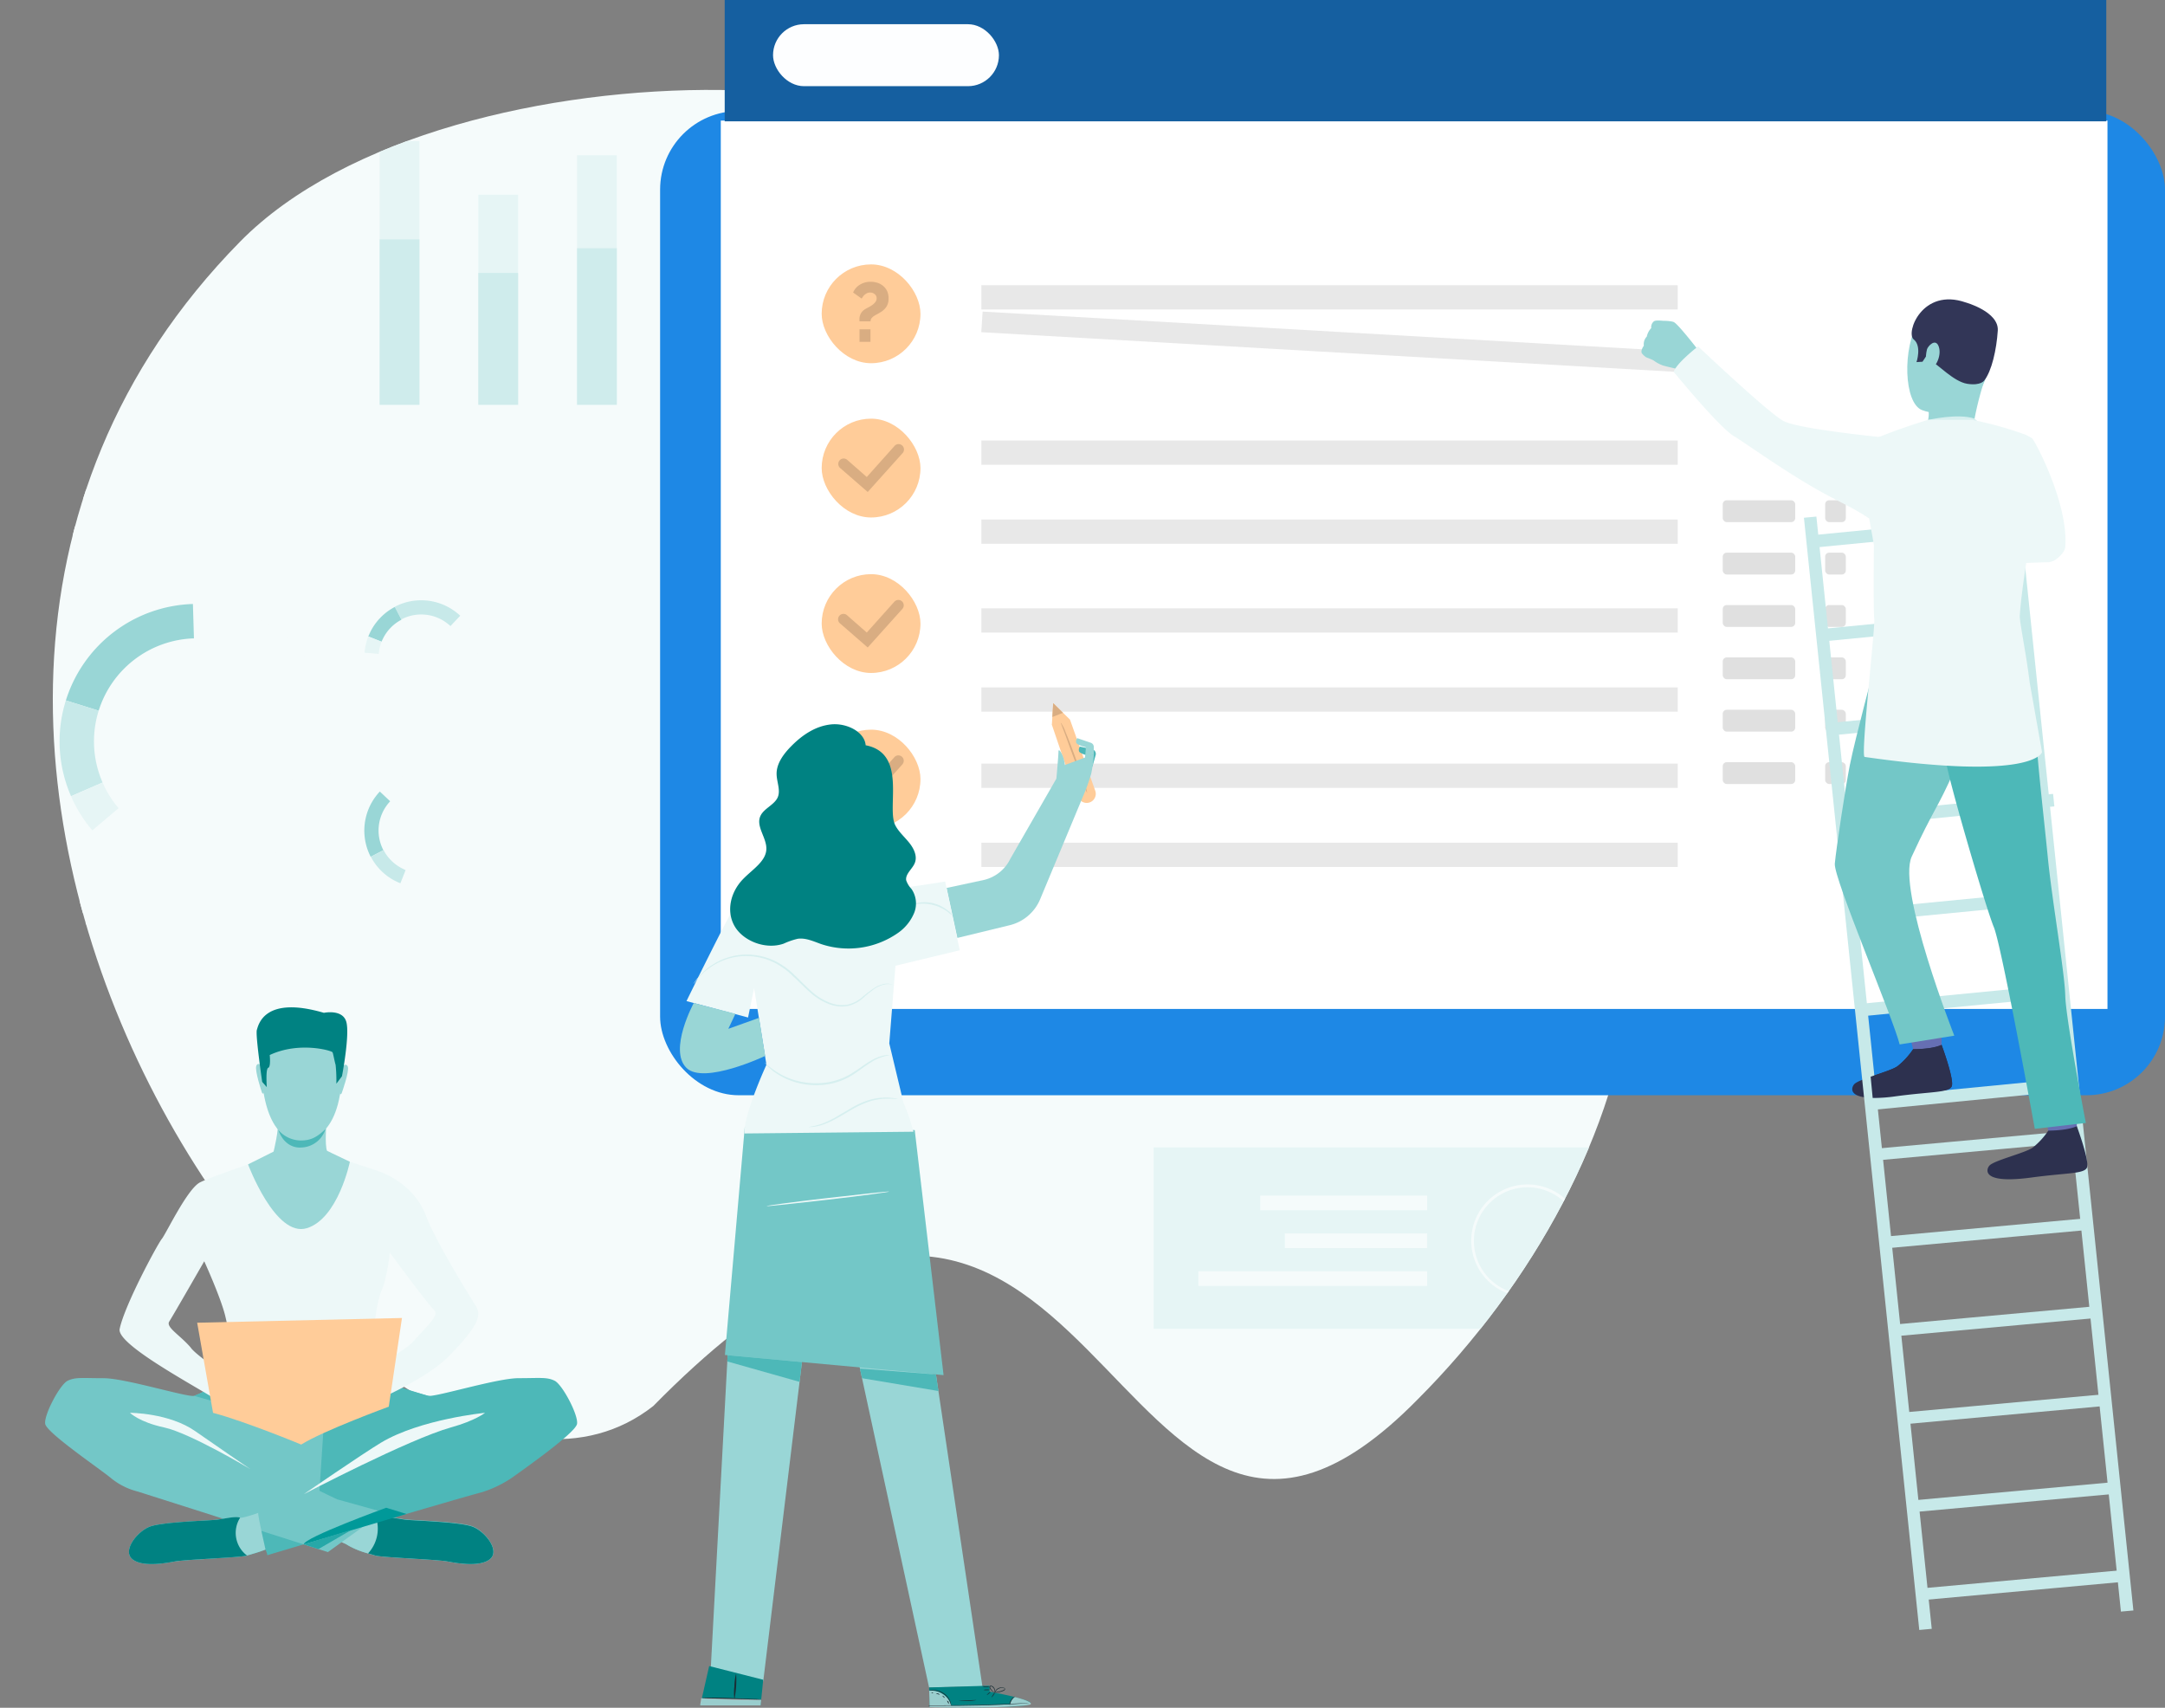 <svg xmlns="http://www.w3.org/2000/svg" xmlns:xlink="http://www.w3.org/1999/xlink" viewBox="0 0 508.82 401.3"><rect x="0" y="0" width="508.82" height="401.3" fill="#808080" stroke="none"/><defs><filter id="b" x="0" y="-8397" width="126.36" height="32766" filterUnits="userSpaceOnUse" color-interpolation-filters="sRGB"><feFlood flood-color="#fff" result="bg"/><feBlend in="SourceGraphic" in2="bg"/></filter><mask id="a" x="0" y="-8397" width="126.36" height="32766" maskUnits="userSpaceOnUse"><g filter="url(#b)"/></mask><linearGradient id="c" x1="63.18" y1="245.42" x2="63.18" y2="126.3" gradientUnits="userSpaceOnUse"><stop offset="0"/><stop offset="0.2" stop-color="#fff"/><stop offset="1" stop-color="#fff"/></linearGradient><clipPath id="d"><path d="M153.53,330.4C89.74,380.47-62.24,177.51,56.39,56.82h0C105.56,6.79,248.8,12.23,236,55.27c-19.84,66.75,21.21,62.84,95.6,94,81.57,34.13,55.82,125.35,1.54,179.61h0C259.62,403.65,259.71,222.37,153.53,330.4Z" fill="none"/></clipPath><filter id="f" x="0" y="102.46" width="126.36" height="146.76" filterUnits="userSpaceOnUse" color-interpolation-filters="sRGB"><feFlood flood-color="#fff" result="bg"/><feBlend in="SourceGraphic" in2="bg"/></filter><mask id="e" x="0" y="102.46" width="126.36" height="146.76" maskUnits="userSpaceOnUse"><g mask="url(#a)" filter="url(#f)"><rect y="102.46" width="126.36" height="146.76" rx="35.4" fill="url(#c)" style="mix-blend-mode:multiply"/></g></mask></defs><title>bs_datasets</title><g clip-path="url(#d)"><rect x="10.11" y="14" width="382" height="337" fill="#f5fbfb"/><rect x="89.23" y="33.16" width="9.34" height="61.95" fill="#e6f5f5"/><rect x="112.42" y="45.75" width="9.34" height="49.36" fill="#e6f5f5"/><rect x="135.62" y="36.49" width="9.34" height="58.63" fill="#e6f5f5"/><rect x="158.82" y="54.78" width="9.34" height="40.34" fill="#e6f5f5"/><rect x="182.02" y="38.39" width="9.34" height="56.73" fill="#e6f5f5"/><rect x="205.21" y="29.84" width="9.34" height="65.28" fill="#e6f5f5"/><rect x="228.41" y="26.27" width="9.34" height="68.84" fill="#e6f5f5"/><rect x="89.23" y="56.25" width="9.34" height="38.87" fill="#cfecec"/><rect x="112.42" y="64.14" width="9.34" height="30.97" fill="#cfecec"/><rect x="135.62" y="58.33" width="9.34" height="36.78" fill="#cfecec"/><rect x="158.82" y="69.81" width="9.34" height="25.31" fill="#cfecec"/><rect x="182.02" y="59.53" width="9.34" height="35.59" fill="#cfecec"/><rect x="205.21" y="54.16" width="9.34" height="40.95" fill="#cfecec"/><rect x="228.41" y="51.93" width="9.34" height="43.19" fill="#cfecec"/><g mask="url(#e)"><rect y="102.46" width="126.36" height="146.76" fill="#e6f5f5"/></g><path d="M76.71,163.33A32.29,32.29,0,1,0,15.9,185.08c.24.68.51,1.35.79,2a32.29,32.29,0,0,0,60-23.76ZM54.46,197a24.21,24.21,0,0,1-26.6-7.11,23.75,23.75,0,0,1-3.75-6c-.22-.5-.42-1-.6-1.51a24.21,24.21,0,1,1,31,14.64Z" fill="#f5fbfb"/><path d="M23.19,167l-7.71-2.41a32.33,32.33,0,0,1,29.86-22.66l.24,8.08a24.25,24.25,0,0,0-22.39,17Z" fill="#99d6d6"/><path d="M24.11,183.87l-7.42,3.22c-.28-.66-.55-1.33-.79-2a32.11,32.11,0,0,1-.42-20.5L23.19,167a24.12,24.12,0,0,0,.32,15.37C23.69,182.87,23.89,183.37,24.11,183.87Z" fill="#c7e9e9"/><path d="M21.7,195.13a32.21,32.21,0,0,1-5-8l7.42-3.22a23.75,23.75,0,0,0,3.75,6Z" fill="#e6f5f5"/><path d="M104.71,183.06A13.35,13.35,0,1,0,93.28,207.2c.27.13.55.25.82.36a13.68,13.68,0,0,0,3.82.89,13.36,13.36,0,0,0,6.79-25.39Zm3.34,16.35a10,10,0,0,1-9.86,5.7,9.66,9.66,0,0,1-2.86-.66c-.21-.08-.42-.17-.62-.27a10,10,0,1,1,13.34-4.77Z" fill="#f5fbfb"/><path d="M90.12,199.78l-3,1.55A13.38,13.38,0,0,1,89.27,186l2.43,2.29a10,10,0,0,0-1.58,11.52Z" fill="#99d6d6"/><path d="M95.33,204.45l-1.23,3.11c-.27-.11-.55-.23-.82-.36a13.26,13.26,0,0,1-6.12-5.87l3-1.55a10,10,0,0,0,4.59,4.4C94.91,204.28,95.12,204.37,95.33,204.45Z" fill="#c7e9e9"/><path d="M111.07,160.17a13.37,13.37,0,0,0-2.91-15.44,13.23,13.23,0,0,0-3.45-2.35,13.35,13.35,0,0,0-17.79,6.36c-.13.27-.25.55-.36.82a13.36,13.36,0,0,0,24.51,10.61Zm-16.36,3.34a10,10,0,0,1-5-12.72c.08-.21.17-.42.26-.62a10,10,0,1,1,4.77,13.34Z" fill="#f5fbfb"/><path d="M94.35,145.58l-1.56-3a13.38,13.38,0,0,1,11.92-.24,13.23,13.23,0,0,1,3.45,2.35l-2.3,2.43a10,10,0,0,0-11.51-1.58Z" fill="#c7e9e9"/><path d="M89.68,150.79l-3.12-1.23c.11-.27.23-.55.36-.82a13.31,13.31,0,0,1,5.87-6.12l1.56,3a10,10,0,0,0-4.41,4.59C89.85,150.37,89.76,150.58,89.68,150.79Z" fill="#99d6d6"/><path d="M85.68,153.38a13.31,13.31,0,0,1,.88-3.82l3.12,1.23a10,10,0,0,0-.67,2.86Z" fill="#e6f5f5"/><polygon points="94.89 217.25 69.95 217.25 69.95 216.75 94.39 216.75 94.39 207.33 94.89 207.33 94.89 217.25" fill="#f5fbfb"/><polygon points="47.92 217.25 15.48 217.25 15.48 216.75 47.42 216.75 47.42 201.33 47.92 201.33 47.92 217.25" fill="#f5fbfb"/><rect x="15.48" y="211.6" width="22.32" height="2.97" fill="#f5fbfb"/><rect x="69.95" y="211.6" width="13.13" height="2.97" fill="#f5fbfb"/><rect x="10.42" y="115.06" width="10.68" height="2.28" fill="#f5fbfb"/><rect x="54.96" y="123.65" width="16.57" height="2.28" fill="#f5fbfb"/><rect x="33.53" y="123.65" width="10.12" height="2.28" fill="#f5fbfb"/><rect x="10.42" y="123.65" width="20.05" height="2.28" fill="#f5fbfb"/><rect x="24.36" y="115.06" width="15.83" height="2.28" fill="#f5fbfb"/><rect x="46.81" y="123.65" width="4.35" height="2.28" fill="#f5fbfb"/><rect x="59.71" y="115.18" width="11.83" height="2.28" fill="#f5fbfb"/><rect x="75.75" y="123.65" width="10.08" height="2.28" fill="#f5fbfb"/><rect x="44.08" y="115.18" width="12.54" height="2.28" fill="#f5fbfb"/><polygon points="383.5 312.25 271.13 312.25 271.13 312.25 271.13 269.63 383.5 269.63 383.5 269.63 383.5 312.25" fill="#e6f5f5"/><path d="M359,304.79a13.23,13.23,0,1,1,13.23-13.23A13.24,13.24,0,0,1,359,304.79ZM359,279a12.6,12.6,0,1,0,12.6,12.6A12.61,12.61,0,0,0,359,279Z" fill="#f5fbfb"/><rect x="296.18" y="280.95" width="39.23" height="3.45" fill="#f5fbfb"/><rect x="301.96" y="289.84" width="33.44" height="3.45" fill="#f5fbfb"/><rect x="281.63" y="298.72" width="53.78" height="3.45" fill="#f5fbfb"/></g><rect x="155.14" y="26.09" width="353.68" height="231.28" rx="18.47" fill="#1e88e5"/><rect x="169.4" y="28.34" width="325.9" height="208.75" fill="#fff"/><rect x="170.33" width="324.7" height="28.51" transform="translate(665.35 28.51) rotate(180)" fill="#155fa0"/><rect x="181.68" y="5.69" width="53.09" height="14.56" rx="7.28" fill="#fdfeff"/><rect x="230.64" y="67.02" width="163.66" height="5.7" fill="#e8e8e8"/><polygon points="394 87.39 230.62 78.06 230.94 73.22 394.33 82.56 394 87.39" fill="#e8e8e8"/><rect x="230.64" y="103.51" width="163.66" height="5.7" fill="#e8e8e8"/><rect x="230.64" y="122.08" width="163.66" height="5.7" fill="#e8e8e8"/><rect x="230.64" y="142.95" width="163.66" height="5.7" fill="#e8e8e8"/><rect x="230.64" y="161.53" width="163.66" height="5.7" fill="#e8e8e8"/><rect x="230.64" y="179.44" width="163.66" height="5.7" fill="#e8e8e8"/><rect x="230.64" y="198.02" width="163.66" height="5.7" fill="#e8e8e8"/><rect x="193.11" y="62.13" width="23.22" height="23.22" rx="11.61" fill="#fc9"/><rect x="193.11" y="134.92" width="23.22" height="23.22" rx="11.61" fill="#fc9"/><path d="M203.93,152.15l-6.44-5.6a1.27,1.27,0,1,1,1.66-1.91l4.56,4,6.48-7.24a1.26,1.26,0,0,1,1.89,1.68Z" fill="#d9ad82"/><rect x="193.11" y="98.38" width="23.22" height="23.22" rx="11.61" fill="#fc9"/><path d="M203.93,115.61l-6.44-5.6a1.27,1.27,0,1,1,1.66-1.92l4.56,4,6.48-7.25a1.27,1.27,0,1,1,1.89,1.69Z" fill="#d9ad82"/><rect x="193.11" y="171.46" width="23.22" height="23.22" rx="11.61" fill="#fc9"/><path d="M203.93,188.69l-6.44-5.6a1.27,1.27,0,1,1,1.66-1.91l4.56,4,6.48-7.25a1.26,1.26,0,0,1,1.79-.1,1.27,1.27,0,0,1,.1,1.79Z" fill="#d9ad82"/><path d="M202,75.51a5.94,5.94,0,0,1,0-.86,3.19,3.19,0,0,1,.23-.8,2.66,2.66,0,0,1,.48-.72,3.5,3.5,0,0,1,.83-.61l.67-.36a6,6,0,0,0,.83-.52,3.47,3.47,0,0,0,.7-.68,1.39,1.39,0,0,0,.29-.85,1.21,1.21,0,0,0-.47-1,1.67,1.67,0,0,0-1.08-.37,1.6,1.6,0,0,0-.7.15,3.43,3.43,0,0,0-.55.35,2.67,2.67,0,0,0-.42.47l-.31.45-2-1.42a3.87,3.87,0,0,1,1.62-1.86,4.74,4.74,0,0,1,2.51-.67,5.47,5.47,0,0,1,1.49.21,4.06,4.06,0,0,1,1.34.69,3.67,3.67,0,0,1,1,1.22,4,4,0,0,1,.37,1.81,3.5,3.5,0,0,1-.46,1.87A4.13,4.13,0,0,1,207,73.33a9.13,9.13,0,0,1-.84.49q-.42.23-.78.45a2.65,2.65,0,0,0-.57.53,1.21,1.21,0,0,0-.21.71Zm0,4.81V77.38h2.58v2.94Z" fill="#d9ad82"/><rect x="404.88" y="117.56" width="17.03" height="5.13" rx="0.93" fill="#e0e0e0"/><rect x="404.88" y="129.87" width="17.03" height="5.13" rx="0.93" fill="#e0e0e0"/><rect x="404.88" y="142.18" width="17.03" height="5.13" rx="0.93" fill="#e0e0e0"/><rect x="404.88" y="154.48" width="17.03" height="5.13" rx="0.93" fill="#e0e0e0"/><rect x="404.88" y="166.79" width="17.03" height="5.13" rx="0.93" fill="#e0e0e0"/><rect x="404.88" y="179.1" width="17.03" height="5.13" rx="0.93" fill="#e0e0e0"/><rect x="428.95" y="117.56" width="4.85" height="5.13" rx="0.93" fill="#e0e0e0"/><rect x="428.95" y="129.87" width="4.85" height="5.13" rx="0.93" fill="#e0e0e0"/><rect x="428.95" y="142.18" width="4.85" height="5.13" rx="0.93" fill="#e0e0e0"/><rect x="428.95" y="154.48" width="4.85" height="5.13" rx="0.93" fill="#e0e0e0"/><rect x="428.95" y="166.79" width="4.85" height="5.13" rx="0.93" fill="#e0e0e0"/><rect x="428.95" y="179.1" width="4.85" height="5.13" rx="0.93" fill="#e0e0e0"/><path d="M448.57,242.36s1,4.09,1.18,4.71,6.56-1.08,6.56-1.08v-5S449.32,241.69,448.57,242.36Z" fill="#666fb3"/><path d="M449.62,246.55a17.55,17.55,0,0,1-3.67,4c-1.88,1.31-9.14,3-10.2,4.26-.77.91-1.83,4.34,9.82,2.77,8.27-1.11,12.35-.83,13.1-2.27s-2.36-9.8-2.36-9.8S454.54,246.51,449.62,246.55Z" fill="#2d314f"/><polygon points="451.07 383.02 423.96 121.66 426.89 121.39 454 382.75 451.07 383.02" fill="#c7e9e9"/><polygon points="498.46 378.7 471.35 117.35 474.28 117.08 501.39 378.44 498.46 378.7" fill="#c7e9e9"/><rect x="425.85" y="123.5" width="47.61" height="2.94" transform="translate(-9.97 44.04) rotate(-5.55)" fill="#c7e9e9"/><rect x="427.99" y="145.54" width="47.61" height="2.94" transform="translate(-12.09 44.35) rotate(-5.55)" fill="#c7e9e9"/><rect x="430.13" y="167.58" width="47.61" height="2.94" transform="translate(-14.2 44.61) rotate(-5.54)" fill="#c7e9e9"/><rect x="432.27" y="189.61" width="47.61" height="2.94" transform="matrix(1, -0.1, 0.1, 1, -16.32, 44.93)" fill="#c7e9e9"/><rect x="434.41" y="211.65" width="47.61" height="2.94" transform="translate(-18.43 45.23) rotate(-5.54)" fill="#c7e9e9"/><rect x="436.55" y="233.68" width="47.61" height="2.94" transform="translate(-20.57 45.59) rotate(-5.55)" fill="#c7e9e9"/><rect x="438.68" y="255.72" width="47.61" height="2.94" transform="translate(-22.69 45.9) rotate(-5.55)" fill="#c7e9e9"/><polygon points="441.08 272.68 440.79 269.93 488.18 265.62 488.46 268.36 441.08 272.68" fill="#c7e9e9"/><polygon points="443.21 293.34 442.93 290.6 490.32 286.28 490.6 289.03 443.21 293.34" fill="#c7e9e9"/><polygon points="445.35 314.01 445.07 311.26 492.46 306.95 492.74 309.7 445.35 314.01" fill="#c7e9e9"/><polygon points="447.49 334.68 447.21 331.93 494.6 327.62 494.88 330.36 447.49 334.68" fill="#c7e9e9"/><polygon points="449.63 355.34 449.35 352.59 496.73 348.28 497.02 351.03 449.63 355.34" fill="#c7e9e9"/><polygon points="451.77 376.01 451.48 373.26 498.87 368.95 499.16 371.69 451.77 376.01" fill="#c7e9e9"/><path d="M385.86,83a4.51,4.51,0,0,0,1,.95s.8.3,1.36.55a3.22,3.22,0,0,1,.42.21,8.15,8.15,0,0,0,2.27,1.2c1.1.31,6.05,1.44,6.05,1.44l1.15-2.94.83-2.37s-4.59-5.94-5.57-6.36l-.29-.1a10.15,10.15,0,0,0-2.1-.19c-.18,0-1.92-.23-2.3.14a1.71,1.71,0,0,0-.6,1.56,4.08,4.08,0,0,0-1.05,2,2.57,2.57,0,0,0-.69,2.15S385.52,82.32,385.86,83Z" fill="#99d6d6"/><path d="M439,121.59a65.72,65.72,0,0,0-7.75-4.3c-9.54-4.78-21.32-13.43-23.56-14.68-3.45-1.92-14.33-15.22-14.33-15.22.56-2,5.72-6,5.72-6s16.5,15.63,20.1,17.55c3.1,1.65,18.41,3.32,22.63,3.76l1.08.11C447.26,108.79,441.43,123.17,439,121.59Z" fill="#edf8f8"/><path d="M440.65,156.22s-4.66,17.34-5.89,23.53c-1.08,5.4-3.23,19.78-3.54,23.2s13.78,36.51,15.24,42.48l12.84-2.06s-13.54-34.44-10-42.09c5.25-11.38,5.94-11,10.08-20.41s13.61-9.6,16.15-27C475.52,153.87,444.1,150.71,440.65,156.22Z" fill="#73c7c7"/><path d="M463.47,72S455,68.82,451,75.31s-3.55,19.47.75,21.07,10.75.76,13-3.3,4.18-9.92,4.08-13.84S465.71,73.14,463.47,72Z" fill="#99d6d6"/><path d="M453.2,96a7.19,7.19,0,0,1-.23,3.34c-.56,1.1,10.72,1.13,10.72,1.13a74.49,74.49,0,0,1,2.66-11C468.08,84.35,453.2,96,453.2,96Z" fill="#99d6d6"/><path d="M466.35,89.4s-.78,1.29-4,.79S455.33,85.46,454,85s-1.34-1.25-1.34-1.25L451.83,85l-1.41.09s1.28-3.79-.66-5.33,2-12.25,12.22-8.69c0,0,7.83,2.16,7.54,6.62S468.1,87.18,466.35,89.4Z" fill="#323657"/><path d="M452.87,82.13c.18-.75,2.08-2.88,2.81-.59s-1.1,5.36-2.12,5.09S452.42,84,452.87,82.13Z" fill="#99d6d6"/><path d="M485.37,128.56c-.09,1.12-1.37,2.33-2.24,2.93a3.71,3.71,0,0,1-1.94.64h-.51l-8.85.3s-6.59-21.27,5.76-29.39C478,103.09,486.23,118.31,485.37,128.56Z" fill="#edf8f8"/><path d="M458.67,255.34c-.75,1.44-4.83,1.16-13.1,2.27a36.9,36.9,0,0,1-5.45.4l-.48-5c2.42-.84,5.24-1.71,6.31-2.46a17.55,17.55,0,0,0,3.67-4c4.92,0,6.69-1,6.69-1S459.41,253.9,458.67,255.34Z" fill="#2d314f"/><path d="M453.19,98.67s6.95-1.62,10.87-.3l.59.55s1.19,2.28-3.29,2.48S449.83,101.92,453.19,98.67Z" fill="#d6efef"/><path d="M480.35,261.5s1,4.09,1.18,4.7,6.56-1.08,6.56-1.08v-5S481.1,260.82,480.35,261.5Z" fill="#666fb3"/><path d="M475.52,153.87a134.9,134.9,0,0,1,3,19.31c.64,8.93,1.81,18.72,2.73,28,1,10.41,4,27.23,4.13,32.8s4.84,29.9,4.84,29.9l-12,1.38s-7.79-43-9.63-47.4-11-35.72-11.27-39.24S475.52,153.87,475.52,153.87Z" fill="#4db8b8"/><path d="M481.4,265.68a17.73,17.73,0,0,1-3.67,4c-1.88,1.3-9.14,3-10.2,4.25-.77.91-1.83,4.34,9.82,2.78,8.27-1.12,12.35-.84,13.1-2.28s-2.36-9.8-2.36-9.8S486.32,265.64,481.4,265.68Z" fill="#2d314f"/><path d="M438.23,177.87c-1-.14,2.53-30.57,2.26-32.48-.18-1.28-.15-11.17-.08-17.33l-1.11-6.24a28.65,28.65,0,0,0-2.44-1.54c-1.55-.9-3.49-1.92-5.64-3,.25-1.48.42-2.64.49-3.31a12.45,12.45,0,0,1,6.31-9.61,10.48,10.48,0,0,1,1.43-.72l2.33-1c5-2.07,11.41-4,11.41-4h10.26a87.21,87.21,0,0,1,12.46,3.46,9.09,9.09,0,0,1,1.68.92L476.2,132.3h0v0c-.63,4.12-1.29,9-1.51,12.37-.09,1.39,1.5,8.85,2.33,15.7l2.9,16.38S478.23,183.59,438.23,177.87Z" fill="#edf8f8"/><path d="M250.27,179.31l-3.06-9,.31-5.09,3.95,3.88,5.94,16.73a2.14,2.14,0,0,1-1.39,2.75h0a2.13,2.13,0,0,1-2.61-1.26Z" fill="#fc9"/><path d="M255.53,186.39a18.4,18.4,0,0,1-1-2.41c-.59-1.62-1.35-3.66-2.19-5.92s-1.57-4.3-2.17-5.92c-.26-.68-.49-1.27-.68-1.78a3.72,3.72,0,0,1-.25-.65,8.76,8.76,0,0,1,1.19,2.33c.63,1.49,1.44,3.57,2.28,5.89s1.58,4.42,2.09,5.95A16.17,16.17,0,0,1,255.53,186.39Z" fill="#d9ad82"/><polygon points="247.52 165.23 247.32 168.49 249.83 167.5 247.52 165.23" fill="#d9ad82"/><path d="M251.27,169.07a5.7,5.7,0,0,1-2,.82,6.13,6.13,0,0,1-2.1.45,11.87,11.87,0,0,1,4.07-1.27Z" fill="#fc9"/><path d="M256.74,180.12l.76-2.65a1.12,1.12,0,0,0-.84-1.41l-2.86-.62a1.24,1.24,0,0,0-.19,1.16c.29.53,2.24,1,2.24,1l-.24,2.67Z" fill="#4db8b8"/><path d="M191.88,218.73h0a6.81,6.81,0,0,0,7.31-6.52c.14-3.7.27-7.45.27-7.45s5.6-.52,6-6.07.22-18.37.22-18.37h0a19.34,19.34,0,0,0-19.54,1.26l-.87.58L185.6,212A6.81,6.81,0,0,0,191.88,218.73Z" fill="#ffbf9d"/><polygon points="201.74 319.92 218.35 396.53 230.88 396.24 219.97 322.98 201.74 319.92" fill="#99d6d6"/><polygon points="171.07 317.33 167.04 392.14 179.37 395.12 188.62 318.9 171.07 317.33" fill="#99d6d6"/><polygon points="221.76 323.14 214.98 265.55 175.04 264.82 170.37 318.4 221.76 323.14" fill="#73c7c7"/><path d="M209,280c0,.11-6.44,1-14.41,1.91s-14.45,1.62-14.46,1.51,6.44-1,14.41-1.9S209,279.88,209,280Z" fill="#edf8f8"/><path d="M232.6,397.52l-.06-1.4-14.19.41.12,4.62.88,0c3.91.09,19.86.23,22.45-.57C244.68,399.71,232.6,397.52,232.6,397.52Z" fill="#008282"/><g opacity="0.6"><path d="M223.59,400.91a4.48,4.48,0,0,0-1.89-2.75,5,5,0,0,0-3.33-.87l.11,3.67Z" fill="#fff"/></g><g opacity="0.6"><path d="M238.5,398.78s4.25,1,3.74,1.68-16.63,1.08-23.77.69l0-.3,18.82-.34S237.68,398.84,238.5,398.78Z" fill="#fff"/></g><path d="M218.27,400.85l.24,0,.7,0,2.57,0c2.17,0,5.17,0,8.48-.09s6.31-.22,8.48-.35l2.56-.16.7-.06.24,0H242l-.7,0-2.57.12c-2.17.1-5.16.22-8.47.3s-6.31.12-8.48.13l-2.57,0h-.94Z" fill="#1a2e35"/><path d="M237.31,400.71a5.62,5.62,0,0,1,.44-1.15,5.69,5.69,0,0,1,.85-.94,1.88,1.88,0,0,0-1,.86A1.65,1.65,0,0,0,237.31,400.71Z" fill="#1a2e35"/><path d="M233.08,398.86s.23-.21.43-.52.33-.57.28-.6-.23.21-.43.52S233,398.83,233.08,398.86Z" fill="#1a2e35"/><path d="M231.92,398.32s.25-.11.49-.32.4-.4.37-.44-.25.12-.49.33S231.89,398.29,231.92,398.32Z" fill="#1a2e35"/><path d="M231.16,397.1a1.59,1.59,0,0,0,.74.07,2,2,0,0,0,.74-.09,2,2,0,0,0-.74-.07A2,2,0,0,0,231.16,397.1Z" fill="#1a2e35"/><path d="M230.88,396.24a1.53,1.53,0,0,0,.83.2,1.57,1.57,0,0,0,.85-.13,4.31,4.31,0,0,0-.84,0A4.07,4.07,0,0,0,230.88,396.24Z" fill="#1a2e35"/><path d="M233.53,397.7a2.63,2.63,0,0,0,.9,0,6.13,6.13,0,0,0,1-.22,3.59,3.59,0,0,0,.55-.23.46.46,0,0,0,.22-.27.32.32,0,0,0-.15-.33,1.75,1.75,0,0,0-2,.5,1.42,1.42,0,0,0-.27.57c0,.15,0,.23,0,.23a2.27,2.27,0,0,1,.39-.73,1.79,1.79,0,0,1,.76-.49,1.57,1.57,0,0,1,1.09,0c.14.1.09.26-.07.35a3.28,3.28,0,0,1-.5.22,6.24,6.24,0,0,1-.93.25C233.87,397.66,233.52,397.67,233.53,397.7Z" fill="#1a2e35"/><path d="M233.76,397.73s.14-.21.09-.59a1.4,1.4,0,0,0-.27-.61.94.94,0,0,0-.77-.41.33.33,0,0,0-.26.4.83.83,0,0,0,.16.37,2.23,2.23,0,0,0,.45.5,1.29,1.29,0,0,0,.53.33s-.19-.15-.45-.41a2.54,2.54,0,0,1-.39-.49c-.13-.18-.23-.5,0-.54s.46.18.61.34a1.52,1.52,0,0,1,.27.54A2.72,2.72,0,0,1,233.76,397.73Z" fill="#1a2e35"/><path d="M218.45,397.25s.4-.05,1,0a4.74,4.74,0,0,1,2.3.81,4.27,4.27,0,0,1,1.48,1.83c.24.56.27.94.3.93a.74.74,0,0,0,0-.26,3.5,3.5,0,0,0-.17-.71,4.19,4.19,0,0,0-1.49-1.92,4.7,4.7,0,0,0-2.4-.8,4.19,4.19,0,0,0-.78,0C218.54,397.21,218.44,397.24,218.45,397.25Z" fill="#1a2e35"/><path d="M225.33,399.58a12.27,12.27,0,0,0,4.13-.07c0-.05-.92,0-2.06.05S225.34,399.53,225.33,399.58Z" fill="#1a2e35"/><path d="M222.56,399.65s.08.18.18.37.16.37.21.37.07-.21,0-.44S222.59,399.62,222.56,399.65Z" fill="#1a2e35"/><path d="M221.48,398.47s.07.17.22.3.3.22.33.18-.06-.16-.21-.3S221.52,398.44,221.48,398.47Z" fill="#1a2e35"/><path d="M220,398s.2,0,.41.1.36.16.4.13-.09-.21-.35-.29S220,397.92,220,398Z" fill="#1a2e35"/><path d="M218.9,397.72s.07.11.19.15.23,0,.24,0-.07-.11-.18-.15S218.92,397.68,218.9,397.72Z" fill="#1a2e35"/><polygon points="166.67 391.5 164.57 400.74 178.76 400.74 179.37 394.72 166.67 391.5" fill="#008282"/><path d="M179.05,399.4a10.42,10.42,0,0,1-2.06.11c-1.28,0-3.05,0-5-.09l-5-.21a12.78,12.78,0,0,1-2.07-.16,9.14,9.14,0,0,1,2.07-.12c1.28,0,3,0,5,.1l5,.21A11.31,11.31,0,0,1,179.05,399.4Z" fill="#1a2e35"/><path d="M173,393.3a22.38,22.38,0,0,1-.4,6,11.4,11.4,0,0,1,0-3A11.25,11.25,0,0,1,173,393.3Z" fill="#1a2e35"/><polyline points="164.57 400.74 178.76 400.74 178.9 399.4 164.82 399.05 164.57 400.58" fill="#fff" opacity="0.6"/><path d="M257.07,177.24l-6.83,2.54c-.07-2.08-1.48-4.24-1.48-3.2s-.49,6.39-.49,6.39l-10.8,18.79a9.25,9.25,0,0,1-6.15,5l-8.85,1.9L225,220.4l12.35-3a10.42,10.42,0,0,0,7.11-6.1l10.26-24.61a39.75,39.75,0,0,0,1.73-4.87A29.31,29.31,0,0,0,257.07,177.24Z" fill="#99d6d6"/><path d="M161.34,235.24s10.28-21,11.07-21.63A17.62,17.62,0,0,1,183.59,210l17.16.15s13.5-1.7,21.38-3l3.43,16.15-15.11,3.64L209,245.19l3.35,14a38.82,38.82,0,0,1,1.87,5.13l.47,1.62-39.74.41c-.13-4.64,5.18-16.15,5.18-16.15l-2.9-18-1.42,6.9Z" fill="#edf8f8"/><path d="M209.83,231.37a4.57,4.57,0,0,0-2.09,0,7.12,7.12,0,0,0-2.24,1,29.55,29.55,0,0,0-2.57,2.07,8.43,8.43,0,0,1-3.56,1.93,8.09,8.09,0,0,1-4.62-.46,14.42,14.42,0,0,1-4.35-2.71c-1.35-1.17-2.6-2.51-4-3.79a17.57,17.57,0,0,0-4.36-3.18,14.91,14.91,0,0,0-4.79-1.45,14.65,14.65,0,0,0-8.3,1.36,15.69,15.69,0,0,0-4.61,3.42c-.46.51-.79.92-1,1.21a2.93,2.93,0,0,1-.35.43,3.65,3.65,0,0,1,.28-.48c.2-.3.52-.73,1-1.26a15.12,15.12,0,0,1,4.6-3.57,14.82,14.82,0,0,1,8.47-1.47,15.22,15.22,0,0,1,4.93,1.47,17.86,17.86,0,0,1,4.45,3.23c1.37,1.29,2.62,2.63,3.94,3.79a14.08,14.08,0,0,0,4.23,2.66,7.79,7.79,0,0,0,4.42.48,8,8,0,0,0,3.45-1.83,32.24,32.24,0,0,1,2.63-2,7.12,7.12,0,0,1,2.32-1,4.09,4.09,0,0,1,1.6,0A1.82,1.82,0,0,1,209.83,231.37Z" fill="#d6efef"/><path d="M209.08,248s-.45,0-1.24.23a10.4,10.4,0,0,0-3.13,1.4c-1.25.75-2.61,1.85-4.25,2.91a15.72,15.72,0,0,1-5.94,2.26,17.56,17.56,0,0,1-6.34-.18,16.58,16.58,0,0,1-4.84-1.86,17.31,17.31,0,0,1-1.67-1.1c-.45-.38-.84-.7-1.14-1a8.91,8.91,0,0,1-.85-1,20.22,20.22,0,0,0,3.79,2.79,17.07,17.07,0,0,0,4.78,1.74,17.56,17.56,0,0,0,6.21.15,15.59,15.59,0,0,0,5.8-2.17c1.63-1,3-2.12,4.3-2.85a10.08,10.08,0,0,1,3.24-1.31,6,6,0,0,1,.95-.1C209,248,209.08,248,209.08,248Z" fill="#d6efef"/><path d="M214.8,212.48a3.55,3.55,0,0,1,1.42-.4,8.57,8.57,0,0,1,6.68,2,3.43,3.43,0,0,1,1,1.11,13.51,13.51,0,0,1-1.15-.9,10.18,10.18,0,0,0-3.07-1.53,10.05,10.05,0,0,0-3.41-.39A13.45,13.45,0,0,1,214.8,212.48Z" fill="#d6efef"/><path d="M190.05,264.82a17.15,17.15,0,0,0,3.17-.77,22.62,22.62,0,0,0,3.2-1.53l3.77-2.22a20.42,20.42,0,0,1,4-1.8,14,14,0,0,1,3.56-.58,12.23,12.23,0,0,1,2.42.15,2.63,2.63,0,0,1,.86.21,25.78,25.78,0,0,0-3.27-.08,14.37,14.37,0,0,0-3.46.64,22.35,22.35,0,0,0-3.94,1.8c-1.34.76-2.6,1.55-3.79,2.19a19.71,19.71,0,0,1-3.28,1.48,11.75,11.75,0,0,1-1.33.36c-.41.07-.75.12-1,.15A3.4,3.4,0,0,1,190.05,264.82Z" fill="#d6efef"/><path d="M257.07,177.24v-1.7a1.05,1.05,0,0,0-.71-1l-3.19-1.09s-.48.64-.19,1.16,2.24,1,2.24,1l-.24,2.67Z" fill="#99d6d6"/><path d="M163.05,235.69s-6,11.05-1.71,15.26c4.08,4,18.49-2.82,18.49-2.82l-1.44-8.95-7.22,2.58,1.67-3.53Z" fill="#99d6d6"/><path d="M203.4,175.12c9.9,1.85,4.9,14.6,7,18.79.79,1.55,2.22,2.78,3.33,4.18s1.92,3.18,1.24,4.76c-.58,1.38-2.22,2.52-2,4a5.67,5.67,0,0,0,1.25,2.05,6,6,0,0,1,.67,5.51,10.73,10.73,0,0,1-3.68,4.7A20.31,20.31,0,0,1,193,221.85c-1.79-.63-3.62-1.52-5.53-1.25a17.78,17.78,0,0,0-3.31,1.15c-4.28,1.48-9.59-.66-11.56-4.2s-.88-8,2.06-11c2.1-2.18,5.23-4.05,5.44-6.85s-2.62-5.53-1.33-8.07c.83-1.65,3.13-2.49,3.95-4.14s-.15-3.65-.2-5.51c-.08-2.52,1.63-4.83,3.55-6.75,2.41-2.42,5.51-4.61,9.22-5s7.92,1.75,8.16,4.91" fill="#008282"/><polygon points="171.01 318.46 170.93 319.92 187.91 324.72 188.48 320.07 171.01 318.46" fill="#4db8b8"/><polygon points="202.1 321.59 202.6 323.86 220.55 326.87 219.97 322.98 202.1 321.59" fill="#4db8b8"/><path d="M135.62,334.58c-.3,2.12-13.06,11.06-15.57,12.85a27,27,0,0,1-6.82,3.23h0c-6.93,1.82-50.4,14.79-50.4,14.79a5.19,5.19,0,0,0-.43-1.32c-1.62.65-3.29,1.07-4.35,1.4-1.62.5-14.46.91-17.09,1.41s-7.89,1.32-10-.7,1.31-6.37,4.24-7.49,13.66-1.41,15.58-1.62,4.45-.91,5.66-.5c.39.13,2.08-.37,4.22-1.11,0-.79-.07-1.28-.07-1.28L72,350.94l-2.12-20.2s5-18.71,24.81-4.44c0,0,4.42,1.3,5.94,1.71a1.62,1.62,0,0,0,.51,0c3-.23,16-4.16,20.73-4.16,5.06,0,6.67-.3,8.49.61S135.93,332.46,135.62,334.58Z" fill="#4db8b8"/><path d="M115.3,366.24c-2.12,2-7.38,1.21-10,.7S89.81,366,88.2,365.53s-4.66-1.21-6.78-2.63a7.58,7.58,0,0,0-1.14-.5h0l-3.21,2.32L32.41,350.5a16.07,16.07,0,0,1-6.21-3.07c-2.33-2-15.27-10.73-15.58-12.85s3.44-9.2,5.26-10.11,3.44-.61,8.5-.61S44.1,328.41,45.62,328a23,23,0,0,0,3.47-1.65c1.62-.89,3.13-1.79,3.13-1.79,21.72-9.7,24.14,6.17,24.14,6.17l-1.28,19.59s1.81.89,4.16,2l10.77,3-1.41,1a2.71,2.71,0,0,0,1.21.23c1.22-.41,3.75.3,5.67.5s12.64.51,15.57,1.62S117.42,364.21,115.3,366.24Z" fill="#73c7c7"/><path d="M49.09,326.36c1.5.1,11.62,6,14,7.37C59.46,331.82,45.62,328,45.62,328A23,23,0,0,0,49.09,326.36Z" fill="#4db8b8"/><path d="M101.14,328s-17.44,4.23-20.63,6c.15-.1,9.19-7,13.94-7.89,0,0,4.66,1.47,6.18,1.88a1.62,1.62,0,0,0,.51,0Z" fill="#4db8b8"/><path d="M115.3,366.24c-2.12,2-7.38,1.21-10,.7S89.81,366,88.2,365.53c-.47-.15-1-.31-1.7-.5h0a19.22,19.22,0,0,1-5.08-2.13,7.58,7.58,0,0,0-1.14-.5l8.09-5.83.23-.17a2.71,2.71,0,0,0,1.21.23c1.22-.41,3.75.3,5.67.5s12.64.51,15.57,1.62S117.42,364.21,115.3,366.24Z" fill="#99d6d6"/><path d="M115.3,366.24c-2.12,2-7.38,1.21-10,.7S89.81,366,88.2,365.53c-.47-.15-1-.31-1.7-.5h0a8.54,8.54,0,0,0,1.87-8.46l.23-.17a2.71,2.71,0,0,0,1.21.23c1.22-.41,3.75.3,5.67.5s12.64.51,15.57,1.62S117.42,364.21,115.3,366.24Z" fill="#008282"/><path d="M53.52,330.82c0,.05,0,.09,0,.12C53.3,331.09,53.34,331,53.52,330.82Z" fill="#e55353"/><path d="M112,307.17c-.17-.34-9.38-14.83-11.87-21.44s-8.5-9.64-11.33-10.58c-1-.34-2.81-.93-4.71-1.54L76.9,271.3H65.1s-4.09,1.37-8.43,2.89h0c-4,1.4-8.22,2.93-9.64,3.64-3,1.49-8,12.07-9,13.29s-8.78,15.63-9.91,21.17c-.87,4.3,24.67,16.91,25.37,18.52.81-.9,4.53-4.46,4.53-4.46s-1.19-.75-2.87-1.86c6.84.32,23.56-.27,26-.15a11.71,11.71,0,0,0,1.55,0h0c.75.54,5.53,4.77,5.53,4.77s11.8-4.9,17.23-10.39C113.15,310.91,112.82,308.89,112,307.17Zm-67.09,9.59c-2.53-3-6-4.87-5.13-6.22S48,296.38,48,296.38s3.85,8.43,4.93,12.82,1,6.38.53,7.75a20.86,20.86,0,0,0-1.1,5.69C49.38,320.58,46,318.15,44.88,316.76Zm52.17-1.45c-1,1.13-4.91,3.62-8.44,5.68-.27-2.45-.67-6.3-.72-7.68-.07-2.09.81-8.09,1.89-10.39s1.82-8.56,1.82-8.56,8.93,12.14,10.35,13.42S100.4,311.51,97.05,315.31Z" fill="#edf8f8"/><path d="M72.41,238.87s9.23,1.46,7.82,15.89S70.68,268,70.14,268s-8.18.27-8.77-17.36C61.37,250.64,61.11,237.6,72.41,238.87Z" fill="#99d6d6"/><path d="M80.37,250.68s1-1.08,1.38,0-1.37,6-1.44,6.19c0,0-.18.43-.42.19S80.37,250.68,80.37,250.68Z" fill="#99d6d6"/><path d="M61.61,250.5s-1-1.1-1.38,0,1.25,6,1.33,6.22c0,0,.17.43.42.2S61.61,250.5,61.61,250.5Z" fill="#99d6d6"/><path d="M80.37,252.9l-1.32,1.76a33.77,33.77,0,0,0-.18-4.47c-.21-.61-.53-2.47-.71-2.9s-7.92-2.61-14.77.63c0,0,.3,2.78-.35,3s-.34,4.54-.34,4.54l-1.08-1.23S60,243.15,60.37,242s1.71-8.12,15.75-4c0,0,4.38-.93,5.26,2.09S80.37,252.9,80.37,252.9Z" fill="#008282"/><path d="M58.83,345.22s-14.12-8.46-20.29-9.8c-5.83-1.25-8-3.43-8-3.43s9.27,0,15.44,4.38C50.21,339.34,58.83,345.22,58.83,345.22Z" fill="#edf8f8"/><path d="M71.38,351.12S96,338.22,106,335.42c5.75-1.6,8-3.43,8-3.43s-15.19,1.48-24.43,7C85.11,341.68,71.38,351.12,71.38,351.12Z" fill="#edf8f8"/><path d="M62.4,364.13c-1.62.65-3.29,1.07-4.35,1.4-1.62.5-14.46.91-17.09,1.41s-7.89,1.32-10-.7,1.31-6.37,4.24-7.49,13.66-1.41,15.58-1.62,4.45-.91,5.66-.5c.39.13,2.08-.37,4.22-1.11C60.72,356.8,62.4,364.13,62.4,364.13Z" fill="#99d6d6"/><path d="M71.38,362.91l24.15-7.15-4.77-1.46S71.46,361.3,71.38,362.91Z" fill="#099"/><polygon points="71.38 362.91 82.68 359.46 74.85 364.01 71.38 362.91" fill="#26a8a8"/><path d="M63.62,334l-.51-.29A5.45,5.45,0,0,1,63.62,334Z" fill="#525252"/><path d="M58.05,365.53c-1.62.5-14.46.91-17.09,1.41s-7.89,1.32-10-.7,1.31-6.37,4.24-7.49,13.66-1.41,15.58-1.62,4.45-.91,5.66-.5A6.66,6.66,0,0,0,58.05,365.53Z" fill="#008282"/><path d="M50.07,332l-3.73-21.18,48.13-1.11-3.1,20.84s-15.36,5.62-20.58,8.9C70.79,339.44,57.62,334,50.07,332Z" fill="#fc9"/><path d="M78.05,271l-1.19-.58c-.57-1.29-.14-6.71-.14-6.71s-11.76-3-11.42-.7-1,7.6-1,7.6l-6,3s6.42,17.25,13.8,15S82.23,273,82.23,273Z" fill="#99d6d6"/><path d="M65.42,265.54A7.09,7.09,0,0,0,70.65,268c2.16,0,3.7-.59,5.85-2.69a6.15,6.15,0,0,1-5.84,4.34S67.05,270.09,65.42,265.54Z" fill="#4db8b8"/></svg>